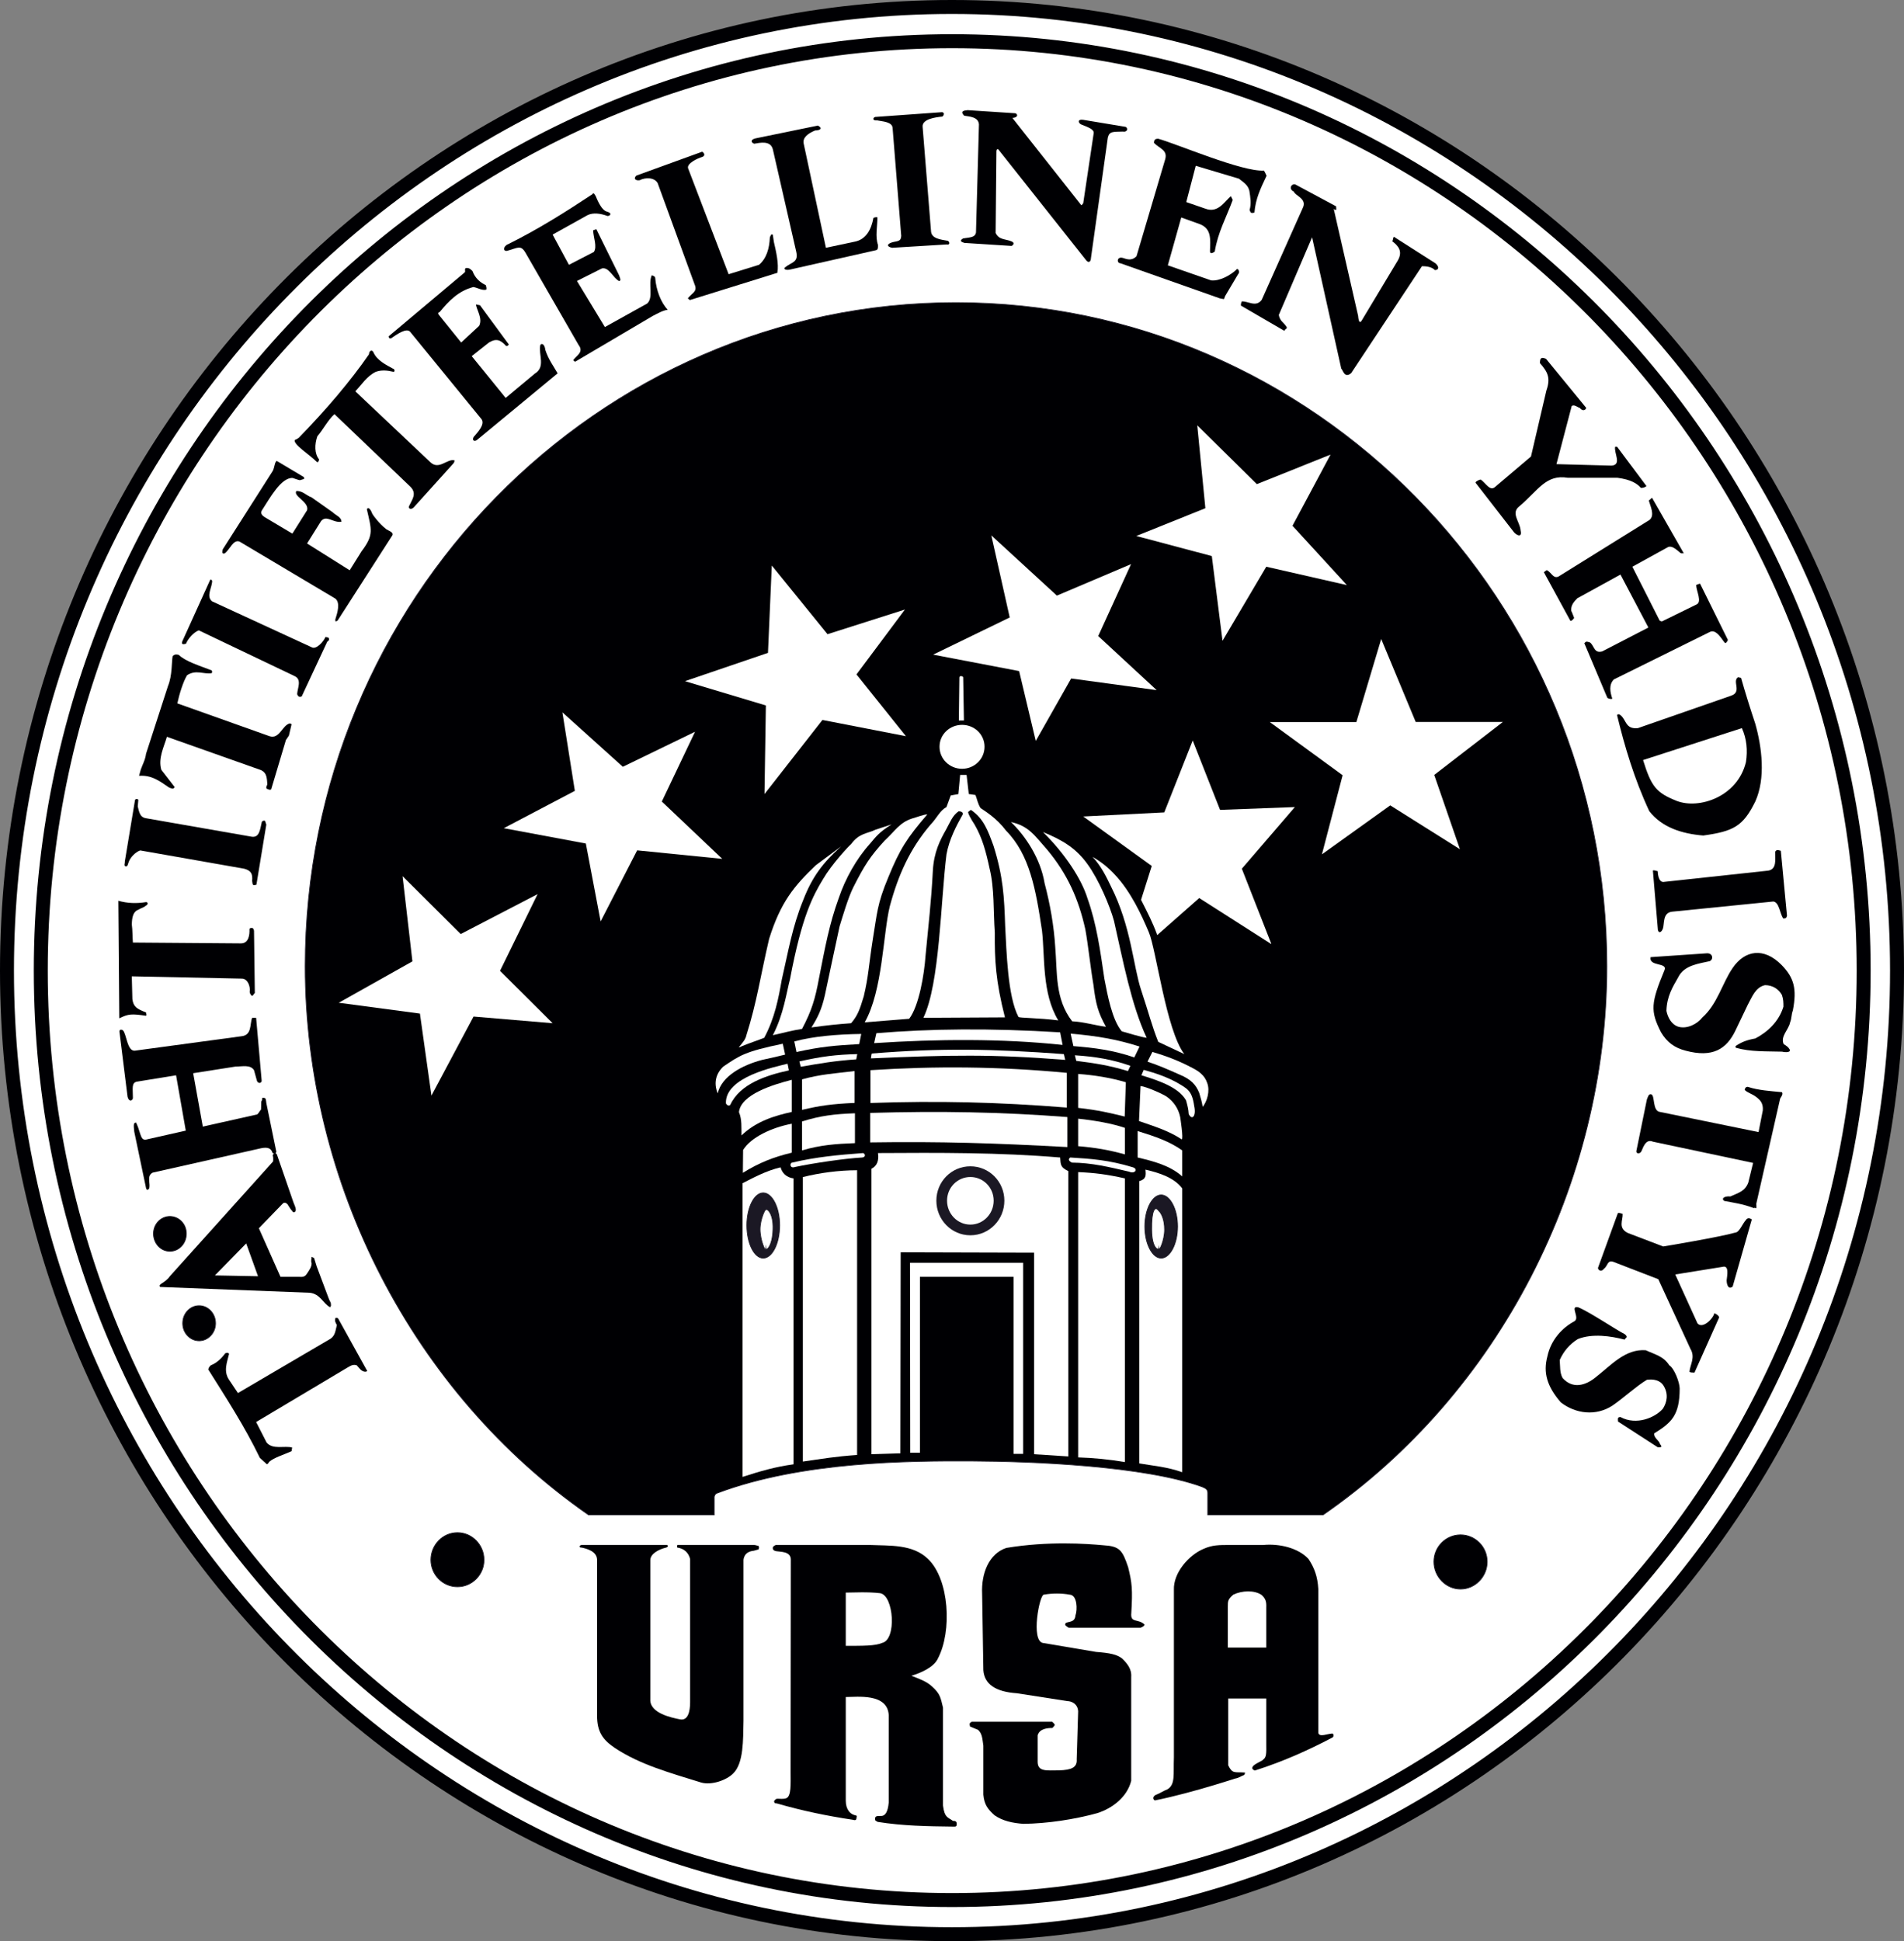 <?xml version="1.0" encoding="UTF-8" standalone="no"?>
<!-- Created with Inkscape (http://www.inkscape.org/) -->
<svg
   xmlns:svg="http://www.w3.org/2000/svg"
   xmlns="http://www.w3.org/2000/svg"
   version="1.0"
   width="313.221"
   height="319.264"
   viewBox="0 0 805.906 821.454"
   id="Layer_1"
   xml:space="preserve"><rect x="0" y="0" width="805.906" height="821.454" fill="#808080" stroke="none"/><defs
   id="defs192" />
<path
   d="M 407.2,306.743 C 412.434,306.743 416.728,310.786 416.728,315.989 C 416.728,321.223 412.434,325.33 407.2,325.33 C 401.996,325.33 397.671,321.224 397.671,315.989 C 397.671,310.786 401.997,306.743 407.2,306.743"
   style="fill:white"
   id="path3" />
<path
   d="M 407.2,306.743 C 412.434,306.743 416.728,310.786 416.728,315.989 C 416.728,321.223 412.434,325.33 407.2,325.33 C 401.996,325.33 397.671,321.224 397.671,315.989 C 397.671,310.786 401.997,306.743 407.2,306.743 z "
   style="fill:none;stroke:#1b1824;stroke-width:0.353;stroke-miterlimit:11.474"
   id="path5" />
<path
   d="M 402.906,2.953 C 623.178,2.953 802.953,186.035 802.953,410.742 C 802.953,635.388 623.178,818.501 402.906,818.501 C 182.618,818.501 2.953,635.389 2.953,410.742 C 2.953,186.035 182.618,2.953 402.906,2.953 M 403,17.436 C 615.482,17.436 788.833,193.967 788.833,410.743 C 788.833,627.521 615.483,804.053 403,804.053 C 190.579,804.053 17.261,627.522 17.261,410.743 C 17.261,193.967 190.579,17.436 403,17.436 z "
   style="fill:white"
   id="path7" />
<path
   d="M 402.906,2.953 C 623.178,2.953 802.953,186.035 802.953,410.742 C 802.953,635.388 623.178,818.501 402.906,818.501 C 182.618,818.501 2.953,635.389 2.953,410.742 C 2.953,186.035 182.618,2.953 402.906,2.953 z M 403,17.436 C 615.482,17.436 788.833,193.967 788.833,410.743 C 788.833,627.521 615.483,804.053 403,804.053 C 190.579,804.053 17.261,627.522 17.261,410.743 C 17.261,193.967 190.579,17.436 403,17.436 z "
   style="fill:none;stroke:#000003;stroke-width:5.906;stroke-miterlimit:11.474"
   id="path9" />
<path
   d="M 249.099,641.029 L 302.306,641.029 L 302.306,634.165 C 302.212,632.911 302.635,632.097 303.779,631.752 C 339.48,618.367 384.726,618.148 410.961,618.241 C 437.15,618.367 484.229,620.248 508.818,629.149 C 510.558,629.84 511.232,630.434 511.232,631.752 L 511.232,641.029 L 560.019,641.029 C 634.321,589.686 680.114,501.108 680.114,408.894 C 680.114,254.116 556.383,128.08 404.567,128.08 C 252.939,128.08 129.207,254.116 129.207,408.894 C 129.208,501.108 175.143,589.687 249.099,641.029"
   style="fill:#000003;fill-rule:evenodd"
   id="path11" />
<path
   d="M 249.099,641.029 L 302.306,641.029 L 302.306,634.165 C 302.212,632.911 302.635,632.097 303.779,631.752 C 339.48,618.367 384.726,618.148 410.961,618.241 C 437.15,618.367 484.229,620.248 508.818,629.149 C 510.558,629.84 511.232,630.434 511.232,631.752 L 511.232,641.029 L 560.019,641.029 C 634.321,589.686 680.114,501.108 680.114,408.894 C 680.114,254.116 556.383,128.08 404.567,128.08 C 252.939,128.08 129.207,254.116 129.207,408.894 C 129.208,501.108 175.143,589.687 249.099,641.029 z "
   style="fill:none;stroke:#1b1824;stroke-width:0.353;stroke-miterlimit:11.474"
   id="path13" />
<path
   d="M 433.2,771.799 C 443.277,771.673 454.702,769.948 464.403,767.284 C 470.97,765.216 477.113,760.356 478.806,753.587 L 478.806,709.643 C 479.072,706.195 476.973,703.782 474.95,701.838 C 472.803,700.114 469.7,699.487 463.917,699.048 L 441.443,695.255 C 436.209,694.315 440.001,674.818 441.803,674.818 C 445.424,674.191 449.373,674.191 452.774,674.818 C 455.986,674.975 456.08,681.212 455.187,683.658 C 454.952,687.356 450.721,685.695 450.877,687.481 C 450.72,687.576 451.08,688.046 452.334,688.797 L 482.754,688.797 C 482.973,688.797 484.838,687.92 484.352,687.356 C 481.766,685.038 478.804,686.698 478.804,683.344 C 479.477,672.247 479.133,669.928 477.519,663.221 C 475.059,655.917 473.898,654.319 466.987,653.91 C 459.935,653.252 443.589,652.094 425.941,655.039 C 418.653,657.453 415.284,665.728 415.707,674.473 L 416.225,706.726 C 416.632,712.745 421.475,715.941 430.376,716.537 L 451.784,719.86 C 453.382,719.86 456.172,720.895 456.345,724.185 L 455.734,744.496 C 455.984,747.975 453.477,749.011 448.242,749.168 C 443.055,749.168 439.325,749.825 439.2,745.689 L 439.2,734.341 C 440,731.457 443.526,731.238 445.422,731.238 C 445.547,731.113 446.331,730.36 446.456,729.984 C 446.456,729.64 445.688,728.856 445.359,728.604 L 411.304,728.604 C 409.83,729.357 410.599,730.046 410.599,730.642 L 413.906,731.991 C 415.833,733.495 415.833,736.255 416.225,738.729 L 416.225,759.449 C 416.632,763.743 418.105,765.591 420.974,768.193 C 424.377,770.545 428.452,771.452 433.2,771.799"
   style="fill:#000003;fill-rule:evenodd"
   id="path15" />
<path
   d="M 522.657,752.678 C 524.647,752.303 525.149,751.645 526.637,751.111 C 526.637,750.923 527.17,750.391 526.888,750.078 C 522.563,749.796 521.653,750.736 519.867,747.036 L 519.867,718.764 L 535.978,718.764 L 535.978,738.731 C 536.103,743.683 535.586,743.839 534.27,744.968 C 532.217,746.098 530.65,746.786 530.164,747.727 C 529.647,748.699 530.964,749.231 531.183,749.231 C 543.094,745.438 553.657,740.707 564.063,735.22 C 564.313,735.064 564.439,734.719 564.439,734.342 C 564.439,734.154 564.439,733.936 564.063,733.591 C 562.041,733.591 558.406,735.346 557.998,733.309 L 557.998,672.438 C 557.701,667.234 556.384,663.537 553.845,659.712 C 549.551,655.041 541.527,653.129 534.662,653.788 L 520.76,653.788 C 515.776,653.788 513.159,653.788 509.398,655.449 C 503.27,658.018 496.593,665.51 496.876,672.814 L 496.876,743.682 C 496.593,750.954 497.581,755.155 494.086,757.224 C 492.377,757.851 491.295,758.697 489.823,759.292 C 487.99,759.855 487.659,761.235 488.789,761.893 C 505.355,758.602 526.763,751.298 522.657,752.678 M 535.978,697.198 L 535.978,680.178 C 536.103,677.483 535.493,676.354 534.05,674.975 C 530.964,672.813 525.634,673.063 522.014,674.818 C 519.694,676.794 519.694,677.578 519.694,679.926 L 519.694,697.197 L 535.978,697.197 L 535.978,697.198 z "
   style="fill:#000003;fill-rule:evenodd"
   id="path17" />
<path
   d="M 296.853,754.34 C 301.147,755.53 307.51,753.4 310.425,750.391 C 314.765,746.033 314.53,736.473 314.703,728.199 L 314.703,660.118 C 315.016,657.235 317.163,656.42 319.06,656.232 L 321.05,655.668 C 321.144,655.668 321.144,655.323 321.254,654.884 C 321.254,654.727 321.145,654.383 321.05,654.164 C 320.439,654.101 319.764,653.788 319.216,653.788 L 286.87,653.788 C 286.524,653.788 286.524,654.164 286.65,654.884 C 289.47,655.261 291.399,656.954 292.104,659.712 L 292.104,720.3 C 292.104,724.437 291.132,728.292 287.763,727.571 C 284.331,726.881 274.927,725.002 275.256,719.076 L 275.256,660.338 C 275.162,657.548 278.845,655.605 281.995,654.883 C 282.543,654.759 283.249,653.911 282.12,653.787 L 246.263,653.787 C 245.181,653.787 244.977,655.04 246.137,654.883 C 248.221,655.322 252.625,656.419 252.72,659.993 L 252.72,725.973 C 252.72,733.024 255.228,736.254 260.227,739.669 C 270.978,746.785 283.343,750.139 296.853,754.34"
   style="fill:#000003;fill-rule:evenodd"
   id="path19" />
<path
   d="M 373.301,695.255 C 379.664,693.97 378.317,675.039 372.502,674.192 C 367.049,673.565 361.501,673.942 357.989,673.942 L 357.989,696.479 C 365.026,696.479 370.606,696.509 373.301,695.255 M 403.344,772.958 C 404.473,772.958 404.959,773.084 404.959,771.799 C 404.959,770.545 404.019,770.545 403.344,770.545 C 401.197,768.946 399.818,769.291 399.144,764.057 L 399.144,722.619 C 398.11,718.388 398.016,716.85 394.521,713.685 C 392.124,711.459 388.816,710.331 385.761,709.141 C 389.491,708.011 395.321,705.628 397.029,701.743 C 403,690.303 401.872,668.393 392.797,659.711 C 386.34,653.41 376.749,654.163 368.208,653.787 L 328.338,653.787 C 328.306,653.787 327.115,654.382 327.115,654.883 C 326.99,655.667 327.476,656.232 328.494,656.419 C 330.202,656.732 334.637,656.419 334.731,659.837 L 334.637,749.795 C 334.637,755.029 334.982,760.107 332.804,760.952 C 331.676,761.391 330.265,761.173 329.042,761.173 C 328.337,761.173 327.992,761.767 327.663,762.113 C 327.663,762.27 327.569,763.272 328.728,763.146 C 339.386,766.217 349.807,768.412 360.951,770.074 C 361.594,770.231 362.424,770.545 362.518,769.417 C 362.612,768.286 363.066,768.476 361.499,768.037 C 359.884,767.566 357.988,765.717 357.988,762.018 L 357.988,718.135 C 362.847,718.135 375.588,716.444 376.169,725.721 L 376.169,762.802 C 375.808,766.813 374.648,768.475 372.988,768.475 C 371.373,768.475 370.386,768.412 370.386,769.604 C 370.386,770.951 371.029,770.387 371.373,770.951 C 382.031,772.676 392.688,772.832 403.344,772.958"
   style="fill:#000003;fill-rule:evenodd"
   id="path21" />
<path
   d="M 335.876,619.652 L 335.876,498.664 C 332.804,498.287 330.938,496.219 330.422,493.993 C 324.295,495.373 318.322,498.664 314.311,500.7 L 314.311,624.981 C 321.881,622.537 327.993,620.749 335.876,619.652"
   style="fill:white;fill-rule:evenodd"
   id="path23" />
<path
   d="M 500.402,623.008 L 500.402,502.895 C 497.033,498.382 490.78,496.314 484.84,494.965 C 485.075,497.378 485.2,498.978 482.207,499.823 L 482.207,619.276 C 488.084,620.279 494.087,620.749 500.402,623.008"
   style="fill:white;fill-rule:evenodd"
   id="path25" />
<path
   d="M 362.785,615.702 L 362.785,495.216 C 355.137,495.216 346.894,496.314 339.825,498.1 L 339.825,618.494 C 348.21,617.303 353.444,616.362 362.785,615.702"
   style="fill:white;fill-rule:evenodd"
   id="path27" />
<path
   d="M 476.142,618.712 L 476.142,498.664 C 468.573,496.972 463.463,496.313 456.349,496 L 456.349,616.737 C 462.695,616.926 469.277,617.553 476.142,618.712"
   style="fill:white;fill-rule:evenodd"
   id="path29" />
<path
   d="M 113.974,618.588 C 115.918,616.832 120.259,615.546 123.409,614.105 L 123.66,612.57 C 120.573,611.661 115.448,613.603 112.846,610.437 L 108.411,601.756 L 147.341,578.56 C 148.924,577.62 149.629,577.401 150.977,577.746 C 152.199,579.031 152.842,580.285 154.472,580.473 C 154.566,580.473 155.271,580.473 155.412,580.128 L 143.141,557.968 C 142.921,557.749 142.468,557.53 141.982,557.749 C 141.575,559.003 141.982,559.63 142.592,560.727 C 141.982,562.921 141.982,565.021 139.991,566.463 L 100.716,589.5 L 96.955,583.89 C 94.447,580.193 96.187,576.274 96.955,572.92 C 96.611,572.324 96.062,572.419 95.357,572.668 C 93.68,574.958 91.564,576.869 89.26,577.746 C 88.837,578.091 88.383,578.56 88.132,579.501 C 96.062,592.103 103.412,603.387 109.994,616.927 L 112.94,619.622 C 113.645,619.058 112.939,620.122 113.974,618.588"
   style="fill:#000003;fill-rule:evenodd"
   id="path31" />
<path
   d="M 452.194,616.329 L 452.194,495.592 C 448.825,493.932 448.966,492.96 448.731,489.825 C 422.856,487.661 397.482,487.787 371.608,487.944 C 372.094,491.235 371.153,493.429 368.849,494.589 L 368.849,615.389 L 381.105,615.014 L 381.23,529.946 L 437.696,530.103 L 437.696,615.389 L 452.194,616.329"
   style="fill:white;fill-rule:evenodd"
   id="path33" />
<polyline
   fill-rule="evenodd"
   clip-rule="evenodd"
   fill="#FFFFFF"
   points="389.38,614.764 389.38,540.32 429,540.32 429,615.232   433.074,615.232 433.074,534.365 385.18,534.365 385.274,614.764 389.38,614.764 "
   id="polyline35"
   style="fill:white;fill-rule:evenodd" />
<path
   d="M 701.68,612.443 C 704.611,612.631 702.464,611.378 702.464,610.593 C 701.915,609.465 699.862,608.149 700.208,606.55 C 707.401,602.067 710.958,598.996 710.958,587.586 C 710.958,585.047 708.686,579.029 706.538,577.744 C 704.156,573.92 700.442,573.168 696.587,571.382 C 687.951,570.724 681.918,577.744 675.555,582.696 C 671.073,586.426 665.618,587.869 661.403,583.135 C 660.118,580.847 660.416,578.152 660.181,575.518 C 661.795,571.882 664.334,568.842 667.861,566.648 C 673.988,564.204 681.825,565.363 687.702,566.899 C 687.702,566.209 689.551,566.021 687.702,564.579 C 684.285,562.919 672.547,554.989 667.986,553.201 C 664.334,552.417 668.754,557.528 666.513,559.062 C 661.216,561.852 656.436,567.025 654.962,573.982 C 653.129,580.847 654.759,586.645 660.636,593.447 C 666.826,598.243 675.462,599.466 682.624,594.732 C 687.498,591.347 692.388,586.74 697.073,583.887 C 699.8,583.512 702.715,584.013 704.156,586.426 C 706.335,589.998 705.536,593.478 703.843,596.143 C 700.631,599.84 692.701,603.32 685.899,599.653 C 684.645,599.653 684.771,600.28 684.865,601.565 L 701.68,612.443"
   style="fill:#000003;fill-rule:evenodd"
   id="path37" />
<path
   d="M 717.226,580.849 L 727.649,557.53 C 727.649,556.715 726.049,555.774 725.596,555.774 C 725.157,557.967 720.721,562.512 718.512,560.036 L 709.077,539.318 L 729.137,536.09 C 731.99,535.306 731.05,539.819 730.83,541.857 C 730.83,542.327 731.05,546.151 733.369,544.489 L 741.487,516.029 C 741.362,515.967 739.92,514.775 739.011,516.248 C 737.475,517.91 736.253,521.516 734.45,521.608 C 728.103,523.458 704.156,527.469 703.968,527.469 L 689.017,521.764 C 684.769,519.664 686.947,516.437 686.823,513.678 C 686.447,513.678 685.255,512.957 684.77,513.428 L 676.37,536.559 C 676.495,537.845 678.094,538.159 678.893,536.905 C 680.57,535.744 680.304,532.925 683.078,534.052 L 701.915,541.324 L 715.519,570.817 C 717.697,574.422 715.299,577.619 715.111,580.471 C 715.299,580.849 716.646,580.849 717.226,580.849"
   style="fill:#000003;fill-rule:evenodd"
   id="path39" />
<path
   d="M 115.447,488.978 C 115.697,489.605 115.697,490.766 115.572,491.517 L 71.895,540.07 C 69.905,543.015 66.503,543.455 67.82,544.614 L 131.104,547.059 C 135.57,547.53 136.792,551.666 139.645,553.139 C 139.99,553.139 139.802,552.92 140.1,552.543 C 140.1,550.788 139.802,551.322 139.066,549.284 L 134.066,535.963 L 133.032,532.641 C 133.032,532.17 132.357,532.17 131.904,531.827 C 131.904,532.798 131.496,533.361 131.904,534.615 C 131.904,536.182 130.916,537.468 129.976,538.909 C 129.381,539.818 128.738,540.54 126.716,540.32 L 118.723,540.32 L 109.571,519.758 L 119.774,509.226 C 120.839,508.38 121.952,509.822 122.03,510.166 L 123.269,512.047 C 123.754,512.173 123.754,513.237 124.663,512.956 C 125.682,512.329 125.07,510.888 124.209,508.819 L 117.172,488.444 C 116.466,487.661 115.573,488.101 115.447,488.978"
   style="fill:#000003;fill-rule:evenodd"
   id="path41" />
<path
   d="M 116.952,487.348 L 112.721,466.724 C 112.579,465.626 112.579,464.656 111.952,464.656 C 111.591,464.499 111.372,464.499 110.918,464.656 C 111.168,464.938 110.918,465.627 110.589,466.161 L 110.495,469.515 C 109.884,470.173 109.57,470.957 108.896,471.584 L 85.843,476.754 L 81.768,454.156 L 99.744,451.335 C 102.644,451.335 105.95,450.425 107.517,452.871 L 108.771,457.415 C 109.209,458.732 111.044,458.45 110.73,457.008 L 108.41,430.71 L 106.718,430.71 C 105.684,433.313 106.718,438.077 102.189,438.515 L 57.022,444.627 C 53.794,444.846 53.559,437.543 52.055,436.039 C 51.694,435.726 50.55,435.412 50.55,436.51 L 53.982,464.093 C 54.531,466.285 55.909,466.005 56.255,464.72 C 56.255,460.676 55.549,458.167 57.963,457.729 L 74.529,455.033 L 78.635,478.448 L 61.819,482.241 C 59.75,482.554 59.687,480.548 58.402,476.912 L 57.603,475.033 C 56.49,475.063 56.49,475.971 56.835,478.949 L 61.819,502.77 C 62.132,504.057 62.931,503.241 63.056,503.053 C 63.966,501.267 61.819,497.63 64.639,496.22 L 110.496,485.907 C 113.645,485.249 114.836,486.159 115.354,487.883 C 116.122,488.353 116.858,488.227 116.952,487.348"
   style="fill:#000003;fill-rule:evenodd"
   id="path43" />
<polyline
   fill-rule="evenodd"
   clip-rule="evenodd"
   fill="#FFFFFF"
   points="109.209,540.07 104.21,526.184 90.952,539.724   109.209,540.07 "
   id="polyline45"
   style="fill:white;fill-rule:evenodd" />
<path
   d="M 743.383,509.383 L 753.491,464.875 C 754.322,463.621 754.745,462.805 754.228,462.18 C 749.448,461.71 744.182,461.397 739.778,459.922 C 738.759,459.952 738.633,460.579 738.461,461.207 C 739.683,462.461 741.486,462.805 743.194,464.092 C 744.918,465.377 746.391,466.755 746.14,469.89 L 744.338,479.074 L 702.65,470.548 C 699.281,470.173 700.629,463.433 698.858,463.058 C 697.713,462.839 697.479,464.373 697.071,465.284 L 692.605,487.193 C 692.605,488.354 694.172,488.354 694.752,487.193 C 695.817,484.623 696.899,481.989 699.626,483.12 L 742.035,492.114 L 740.014,500.388 C 738.634,504.181 735.673,504.808 732.397,506.314 C 730.155,506.062 728.322,507.066 729.811,508.195 C 733.557,508.946 737.475,509.384 742.412,511.265 C 742.96,510.48 743.634,512.801 743.383,509.383"
   style="fill:#000003;fill-rule:evenodd"
   id="path47" />
<path
   d="M 335.139,487.787 L 335.139,475.532 C 326.566,477.161 317.837,481.267 314.53,486.659 L 314.436,496.313 C 321.254,492.051 327.476,489.604 335.139,487.787"
   style="fill:white;fill-rule:evenodd"
   id="path49" />
<path
   d="M 500.402,497.817 L 500.402,486.815 C 494.98,482.992 489.118,480.985 481.533,478.633 L 481.533,489.824 C 487.99,491.361 495.121,493.116 500.402,497.817"
   style="fill:white;fill-rule:evenodd"
   id="path51" />
<path
   d="M 477.881,495.813 C 480.513,496.972 481.861,494.589 479.385,493.932 C 469.371,490.892 461.864,490.358 453.04,489.826 C 452.1,490.422 452.193,491.236 453.713,491.987 C 462.021,492.051 469.465,493.837 477.881,495.813"
   style="fill:white;fill-rule:evenodd"
   id="path53" />
<path
   d="M 336.519,493.837 C 344.01,492.238 357.551,490.232 364.901,489.825 C 366.405,489.73 366.405,488.352 365.339,487.944 C 354.824,488.727 345.279,489.604 335.311,491.986 C 334.183,492.112 334.246,494.651 336.519,493.837"
   style="fill:white;fill-rule:evenodd"
   id="path55" />
<path
   d="M 456.348,485.029 C 463.823,485.656 469.465,486.659 476.141,488.508 L 476.141,477.286 C 470.625,475.405 463.274,474.12 456.348,473.398 L 456.348,485.029"
   style="fill:white;fill-rule:evenodd"
   id="path57" />
<path
   d="M 451.787,485.405 L 451.787,472.711 C 423.891,470.547 397.796,470.11 368.333,470.956 L 368.333,483.432 C 398.345,482.992 421.07,483.743 451.787,485.405"
   style="fill:white;fill-rule:evenodd"
   id="path59" />
<path
   d="M 361.875,483.743 L 361.875,471.112 C 353.084,471.425 347.269,472.145 339.48,474.56 L 339.48,486.815 C 347.27,484.526 353.695,484.057 361.875,483.743"
   style="fill:white;fill-rule:evenodd"
   id="path61" />
<path
   d="M 500.183,482.145 C 501.014,482.145 499.54,472.711 499.54,472.711 C 498.741,468.949 496.72,466.16 493.867,464.092 C 492.378,463.057 485.263,459.829 482.756,459.577 L 482.113,474.404 C 488.664,476.691 494.572,478.446 500.183,482.145"
   style="fill:white;fill-rule:evenodd"
   id="path63" />
<path
   d="M 335.139,470.547 L 335.139,456.945 C 327.35,458.95 313.637,463.056 312.775,470.611 C 314.123,473.777 313.763,477.161 313.857,480.484 C 320.032,474.528 327.79,472.146 335.139,470.547"
   style="fill:white;fill-rule:evenodd"
   id="path65" />
<path
   d="M 476.048,472.492 L 476.533,457.978 C 469.826,456.004 463.149,454.969 456.348,454.468 L 456.348,468.822 C 465.078,469.827 469.058,470.799 476.048,472.492"
   style="fill:white;fill-rule:evenodd"
   id="path67" />
<path
   d="M 505.449,467.978 C 504.524,461.397 502.503,460.675 498.098,458.074 C 493.506,455.597 489.212,454.156 484.103,452.745 L 483.115,455.032 C 492.095,457.728 499.085,460.58 502.016,465.627 C 502.626,467.884 503.034,469.264 503.144,471.427 C 504.524,474.278 506.436,472.366 505.449,467.978"
   style="fill:white;fill-rule:evenodd"
   id="path69" />
<path
   d="M 361.719,466.724 L 361.719,453.245 C 353.351,454.25 347.27,454.594 339.481,456.756 L 339.481,469.671 C 346.956,467.883 352.003,467.163 361.719,466.724"
   style="fill:white;fill-rule:evenodd"
   id="path71" />
<path
   d="M 451.552,468.699 L 451.552,453.998 C 422.418,451.24 395.65,451.115 368.427,452.87 L 368.427,466.755 C 396.543,465.783 422.512,466.348 451.552,468.699"
   style="fill:white;fill-rule:evenodd"
   id="path73" />
<path
   d="M 509.068,468.386 C 510.871,466.16 512.281,461.677 510.964,458.262 C 509.883,454.97 507.251,453.245 504.837,451.991 C 499.226,449.015 494.087,447.009 487.77,445.158 L 485.701,449.264 C 490.074,450.737 492.957,451.929 499.226,454.717 C 504.194,456.755 506.216,459.075 507.595,462.492 C 508.301,464.875 508.63,465.909 509.068,468.386"
   style="fill:white;fill-rule:evenodd"
   id="path75" />
<path
   d="M 309.108,467.538 C 313.151,458.731 324.295,455.031 333.917,452.963 L 333.353,450.144 C 328.306,451.429 306.835,455.659 307.259,466.912 C 307.384,467.288 308.34,468.386 309.108,467.538"
   style="fill:white;fill-rule:evenodd"
   id="path77" />
<polyline
   fill-rule="evenodd"
   clip-rule="evenodd"
   fill="#FFFFFF"
   points="200.438,430.177 233.913,432.998 211.643,410.837   227.55,378.364 195.014,395.26 170.394,370.778 174.562,406.826 143.375,424.347 177.744,428.923 182.618,463.621 200.438,430.177   "
   id="polyline79"
   style="fill:white;fill-rule:evenodd" />
<path
   d="M 322.633,448.512 C 325.673,447.885 329.278,447.009 332.319,446.287 L 331.331,441.68 C 315.111,445.034 313.058,446.696 306.162,451.334 C 303.043,454.25 301.962,458.262 303.78,462.681 C 305.457,455.409 314.217,450.707 322.633,448.512"
   style="fill:white;fill-rule:evenodd"
   id="path81" />
<path
   d="M 477.426,453.245 L 478.461,451.02 C 470.625,448.293 463.697,447.134 454.953,446.569 L 455.533,448.921 C 463.823,450.018 468.917,450.707 477.426,453.245"
   style="fill:white;fill-rule:evenodd"
   id="path83" />
<path
   d="M 362.424,448.294 L 362.848,446.068 C 354.024,446.287 347.881,447.008 338.352,449.172 L 338.932,451.429 C 347.05,450.018 353.209,448.921 362.424,448.294"
   style="fill:white;fill-rule:evenodd"
   id="path85" />
<path
   d="M 450.878,448.512 L 450.314,446.069 C 420.238,443.843 398.407,443.435 369.006,445.817 C 368.849,446.194 368.755,447.135 368.646,447.885 C 402.201,446.412 419.91,446.068 450.878,448.512"
   style="fill:white;fill-rule:evenodd"
   id="path87" />
<path
   d="M 480.122,447.479 L 482.332,442.872 C 472.803,439.8 463.917,438.327 453.167,437.417 L 454.326,442.685 C 463.275,443.403 471.174,444.406 480.122,447.479"
   style="fill:white;fill-rule:evenodd"
   id="path89" />
<path
   d="M 363.678,441.836 L 364.54,437.542 C 354.023,437.698 344.26,438.546 336.205,440.708 L 337.129,445.189 C 347.567,442.871 353.351,442.432 363.678,441.836"
   style="fill:white;fill-rule:evenodd"
   id="path91" />
<path
   d="M 486.281,394.538 C 483.272,387.392 478.743,377.392 471.784,370.027 C 469.183,367.237 466.314,364.824 462.444,362.598 C 466.189,366.547 468.571,371.657 470.17,374.979 C 478.805,391.999 479.667,408.894 482.974,418.86 C 486.281,428.766 487.504,434.031 490.262,440.895 L 501.28,446.068 C 493.6,435.975 489.369,401.715 486.281,394.538"
   style="fill:white;fill-rule:evenodd"
   id="path93" />
<path
   d="M 757.41,443.938 C 756.925,443.122 756.125,442.527 754.965,441.836 C 753.491,438.514 757.144,435.725 757.692,432.621 C 758.366,431.117 758.21,429.173 758.852,427.638 C 760.655,418.36 759.307,413.721 754.103,408.361 C 746.534,400.682 738.462,402.124 733.37,409.646 C 728.934,416.103 726.975,424.848 720.534,430.584 C 718.34,433.405 714.076,435.505 710.457,434.503 C 707.463,433.594 705.896,430.523 705.348,427.765 C 705.536,421.621 707.919,417.797 710.316,413.596 C 712.824,408.362 719.187,407.798 723.7,406.733 C 725.377,405.854 724.922,403.348 722.555,403.41 L 698.639,405.04 C 697.903,409.146 705.895,407.172 704.547,410.495 C 698.764,424.474 698.45,427.766 703.074,436.855 C 705.534,440.96 708.685,443.405 713.495,444.627 C 724.92,447.698 730.829,443.939 734.59,436.039 L 739.778,425.193 C 741.58,421.964 742.96,417.797 747.065,416.887 C 750.341,416.887 752.848,418.58 754.228,421.024 C 754.871,422.843 754.871,424.347 754.871,426.007 C 752.943,432.371 748.069,436.789 742.96,439.454 C 739.213,440.144 737.192,440.959 734.59,442.683 C 734.59,442.996 734.59,443.403 734.903,443.434 C 741.126,445.158 747.582,444.844 754.321,445.033 C 755.796,445.41 758.303,445.41 757.41,443.938"
   style="fill:#000003;fill-rule:evenodd"
   id="path95" />
<path
   d="M 314.123,442.684 C 316.819,441.554 321.051,440.145 323.464,439.171 C 327.993,430.709 329.498,422.466 330.878,414.692 C 333.698,402.499 335.313,392.312 339.967,380.903 C 343.775,371.091 348.211,365.169 356.078,358.115 L 345.28,366.171 C 336.08,374.98 330.423,381.749 325.549,397.296 C 321.882,412.937 320.346,424.19 315.926,438.076 C 315.283,441.43 310.565,444.406 314.123,442.684"
   style="fill:white;fill-rule:evenodd"
   id="path97" />
<path
   d="M 449.766,442.181 L 448.732,436.854 C 419.143,435.035 393.565,435.317 370.936,437.229 L 369.996,441.43 C 396.731,439.675 424.016,439.454 449.766,442.181"
   style="fill:white;fill-rule:evenodd"
   id="path99" />
<path
   d="M 485.356,439.171 C 478.806,425.192 475.279,406.199 471.518,389.712 C 469.826,383.473 465.077,372.19 460.25,365.608 C 455.532,359.088 449.984,355.577 441.443,352.097 C 450.658,361.093 457.789,372.001 460.25,380.027 C 464.136,390.84 465.688,402.124 467.443,414.13 C 468.791,421.151 470.718,431.589 474.793,436.415 C 474.793,436.414 483.915,439.171 485.356,439.171"
   style="fill:white;fill-rule:evenodd"
   id="path101" />
<path
   d="M 339.48,435.411 C 343.586,427.638 345.028,422.779 346.626,414.129 C 349.259,400.839 350.967,391.153 355.042,379.963 C 357.77,371.876 362.518,363.35 368.207,357.082 C 370.667,354.198 371.984,352.223 377.375,348.869 L 370.605,351.095 C 367.047,352.819 363.677,352.505 360.245,357.207 C 359.148,358.115 352.002,365.796 348.459,371.876 C 344.134,379.022 339.479,387.392 334.401,414.286 C 332.897,419.99 331.674,429.329 327.113,438.076 C 331.676,437.041 335.625,435.975 339.48,435.411"
   style="fill:white;fill-rule:evenodd"
   id="path103" />
<path
   d="M 360.246,432.998 C 362.973,429.832 363.898,427.294 365.605,421.62 C 367.658,413.031 367.658,408.768 369.461,397.296 C 371.248,386.733 371.153,382.753 376.028,371.156 C 380.855,359.369 383.958,354.511 392.5,344.636 C 390.995,344.636 388.174,345.797 385.979,346.393 C 380.761,348.116 378.958,351.534 374.429,355.733 C 368.332,362.378 365.887,366.171 361.171,375.511 C 358.992,379.868 356.845,387.234 355.371,391.998 C 353.6,400.304 351.641,409.269 349.134,421.211 C 347.786,427.103 346.188,430.521 343.46,434.783 C 349.589,433.937 354.463,433.404 360.246,432.998"
   style="fill:white;fill-rule:evenodd"
   id="path105" />
<path
   d="M 468.118,434.502 C 464.843,428.578 463.824,425.068 462.821,416.73 C 461.536,409.27 460.643,400.212 459.389,393.285 C 456.568,380.591 451.882,369.933 443.278,359.621 C 437.918,353.572 435.442,349.497 427.903,347.867 C 433.906,353.572 440.425,363.226 442.149,373.789 C 444.531,382.754 446.098,392 446.647,400.683 C 447.572,411.715 446.459,422.623 453.81,432.183 C 458.809,432.434 463.557,433.937 468.118,434.502"
   style="fill:white;fill-rule:evenodd"
   id="path107" />
<path
   d="M 366.014,432.621 L 384.836,431.117 C 388.973,425.662 391.183,412.561 391.763,404.318 C 392.954,391.78 394.177,381.53 394.85,368.427 C 395.32,360.465 397.891,355.575 400.524,350.906 C 402.091,348.115 403.126,345.075 405.758,343.32 C 406.855,343.32 407.56,343.728 407.56,344.511 C 404.833,349.337 401.746,355.23 400.618,361.562 C 398.11,381.748 397.797,416.258 390.839,430.708 L 425.364,430.52 C 421.415,415.068 420.976,406.165 421.07,394.755 C 420.396,385.635 420.976,376.011 418.845,367.454 C 417.308,360.339 415.836,354.728 412.529,348.962 C 410.962,346.642 409.473,343.789 409.833,343.57 C 410.146,343.257 410.382,343.132 410.961,342.723 C 416.321,346.391 418.107,351.28 420.552,358.02 C 424.658,371.154 425.05,379.677 425.458,391.839 C 426.038,402.496 426.492,421.679 431.084,430.331 C 431.492,430.832 439.516,430.706 447.932,431.804 C 440.942,420.269 442.352,405.035 441.036,393.721 C 438.402,376.199 435.801,361.624 425.849,351.532 C 421.869,346.235 417.182,343.414 415.067,341.972 C 413.908,340.279 413.562,338.115 412.889,336.423 L 410.052,336.015 L 409.127,327.928 L 406.4,327.928 L 405.631,336.046 L 402.419,336.611 L 400.616,341.532 C 397.795,343.036 396.636,346.108 393.877,348.961 C 385.179,359.085 380.18,370.338 376.638,383.47 C 373.755,395.07 373.662,419.143 366.014,432.621"
   style="fill:white;fill-rule:evenodd"
   id="path109" />
<path
   d="M 61.707,429.832 C 62.288,429.707 61.817,428.985 61.817,428.453 C 57.961,426.916 56.488,426.133 56.034,422.843 L 55.784,413.155 L 102.377,414.129 C 104.791,414.129 106.076,417.388 105.684,419.739 C 105.684,420.209 106.076,421.023 106.624,421.431 C 107.157,421.431 107.267,420.709 107.861,420.208 L 107.517,393.91 C 107.392,393.221 107.157,392.499 106.295,392.72 C 105.95,392.72 105.59,392.844 105.59,393.283 C 105.684,395.383 105.37,399.363 101.797,399.208 L 56.254,398.862 C 56.034,396.512 56.128,393.596 55.784,391.152 C 55.909,390.494 55.549,386.01 58.541,384.977 C 59.749,384.193 60.689,384.193 61.817,383.191 C 62.585,382.97 62.836,381.748 61.817,381.748 C 57.601,382.407 53.887,382.251 50.094,381.185 L 50.486,430.927 C 54.42,428.985 55.784,428.985 61.707,429.832"
   style="fill:#000003;fill-rule:evenodd"
   id="path111" />
<path
   d="M 538.093,399.364 L 525.634,367.612 L 548.076,341.535 L 516.418,342.725 L 504.836,313.355 L 492.799,343.791 L 458.493,345.516 L 487.502,366.454 L 482.972,380.778 C 485.808,386.389 487.893,390.34 489.821,395.698 L 507.593,380.027 L 538.029,399.46 L 538.093,399.364"
   style="fill:white;fill-rule:evenodd"
   id="path113" />
<path
   d="M 703.842,393.034 C 704.611,390.84 703.607,386.232 707.823,385.793 L 750.577,381.499 C 753.068,381.749 753.304,386.389 754.745,388.645 C 755.796,388.645 756.062,388.645 756.375,387.517 L 753.773,360.027 C 753.49,360.027 751.845,359.088 751.375,360.53 C 751.375,363.884 752.081,367.801 748.444,368.427 L 704.609,373.159 C 701.678,373.912 701.678,368.678 701.678,368.678 C 701.49,368.678 699.797,368.02 699.625,368.427 L 701.678,392.844 C 701.68,394.757 702.934,395.165 703.842,393.034"
   style="fill:#000003;fill-rule:evenodd"
   id="path115" />
<polyline
   fill-rule="evenodd"
   clip-rule="evenodd"
   fill="#FFFFFF"
   points="269.692,359.839 305.707,363.444 280.13,339.184   294.188,309.658 263.628,324.482 238.05,301.445 243.316,334.671 213.241,350.468 247.971,356.956 254.224,389.931 269.692,359.839   "
   id="polyline117"
   style="fill:white;fill-rule:evenodd" />
<path
   d="M 107.517,374.603 C 107.861,374.603 108.097,374.446 108.536,374.384 L 112.721,348.964 L 112.203,347.365 C 111.372,347.083 110.73,347.615 110.73,348.242 C 109.993,351.847 109.476,354.355 106.717,354.103 L 61.706,346.237 C 59.073,345.798 58.853,343.258 58.306,341.253 L 58.54,338.557 C 58.54,338.244 57.757,337.774 57.161,338.464 L 52.82,364.637 C 52.946,365.294 52.24,366.453 53.244,366.642 C 54.2,366.642 54.106,365.483 54.42,364.951 C 55,362.913 57.381,360.531 59.341,359.871 L 103.347,367.613 C 106.419,368.428 106.968,369.933 106.717,372.817 C 106.844,373.035 106.718,374.603 107.517,374.603"
   style="fill:#000003;fill-rule:evenodd"
   id="path119" />
<polyline
   fill-rule="evenodd"
   clip-rule="evenodd"
   fill="#FFFFFF"
   points="559.533,361.532 588.448,340.813 617.943,359.369   607.067,327.931 636.107,305.521 599.23,305.521 584.624,270.414 574.109,305.552 537.451,305.552 568.294,328.057 559.533,361.532   "
   id="polyline121"
   style="fill:white;fill-rule:evenodd" />
<path
   d="M 720.94,353.571 C 733.776,351.785 737.787,349.652 742.96,339.183 C 747.395,329.341 745.78,316.271 742.96,306.273 C 740.781,299.69 738.76,293.295 736.957,286.9 L 735.672,286.587 C 733.039,288.25 737.474,292.826 732.726,294.394 L 693.279,308.122 C 687.887,308.687 688.436,304.55 685.897,302.638 C 685.442,302.261 684.863,302.011 684.456,302.638 C 687.622,315.74 691.712,329.595 698.091,343.26 C 703.388,350.062 711.694,352.818 720.94,353.571 M 739.011,322.478 C 739.779,317.557 739.34,312.667 737.287,308.122 L 695.458,321.632 C 698.953,332.948 701.115,335.486 709.642,338.903 C 719.186,342.632 735.484,337.146 739.011,322.478"
   style="fill:#000003;fill-rule:evenodd"
   id="path123" />
<polyline
   fill-rule="evenodd"
   clip-rule="evenodd"
   fill="#FFFFFF"
   points="348.116,304.673 383.457,311.539 362.519,285.397   383.033,257.939 350.263,268.378 326.677,239.32 325.062,276.275 289.925,288.25 324.169,298.531 323.589,336.018 348.116,304.673   "
   id="polyline125"
   style="fill:white;fill-rule:evenodd" />
<path
   d="M 113.974,334.201 C 114.099,334.201 114.413,334.201 114.774,334.075 L 121.026,313.137 L 122.28,311.287 L 123.408,306.522 C 123.408,306.429 123.079,306.273 122.735,306.116 C 119.428,306.805 118.394,312.917 114.099,311.539 L 75.06,297.652 C 75.875,293.798 77.567,288.375 79.182,285.741 C 82.896,283.266 86.203,285.397 89.479,284.895 C 89.479,284.895 89.729,284.739 89.792,284.425 C 89.792,284.204 89.729,283.703 89.479,283.641 C 84.495,281.73 78.461,279.879 75.672,277.122 C 74.527,276.809 73.713,276.934 73.07,277.685 C 72.631,279.879 72.945,285.867 71.111,290.287 L 61.818,318.968 C 61.489,321.6 60.298,323.575 59.561,325.737 L 58.855,328.307 C 64.215,327.931 67.491,330.47 71.566,333.261 C 72.365,333.605 72.506,333.605 73.07,333.731 C 73.619,333.731 73.619,333.292 73.948,333.104 L 68.259,325.737 C 66.848,320.847 69.419,316.083 70.641,311.789 L 110.495,325.894 C 112.939,327.022 112.939,329.216 113.159,331.755 C 113.159,332.382 112.423,332.947 112.846,333.731 L 113.974,334.201"
   style="fill:#000003;fill-rule:evenodd"
   id="path127" />
<polyline
   fill-rule="evenodd"
   clip-rule="evenodd"
   fill="#FFFFFF"
   points="438.403,313.544 453.385,287.121 489.588,292.042   464.842,269.161 478.743,238.726 447.352,252.047 419.596,226.563 427.385,261.293 394.976,277.028 431.367,283.986   438.403,313.544 "
   id="polyline129"
   style="fill:white;fill-rule:evenodd" />
<path
   d="M 407.999,304.894 L 407.686,286.495 C 407.106,286.025 406.401,285.868 406.072,286.588 L 405.852,304.895 L 407.999,304.895"
   style="fill:white;fill-rule:evenodd"
   id="path131" />
<path
   d="M 682.435,295.647 C 681.495,292.826 680.914,289.786 683.078,287.527 L 723.7,267.437 C 726.631,265.87 729.232,271.449 730.25,272.17 C 730.924,271.857 730.924,271.605 731.379,270.821 L 719.593,247 C 719.28,247 718.339,247.375 717.932,247.563 C 718.026,250.292 720.627,254.835 717.932,255.871 L 703.482,262.954 C 703.075,262.954 702.651,262.735 702.463,262.578 L 690.928,239.823 L 705.628,231.736 C 707.822,230.169 710.675,233.804 711.568,234.149 L 712.696,234.149 L 699.28,210.672 C 699.06,210.672 698.309,211.581 697.901,211.769 C 698.449,214.026 700.628,218.101 698.152,220.043 L 660.35,243.551 C 657.623,245.589 656.871,242.362 654.818,241.326 C 654.756,241.043 653.737,242.014 653.47,242.14 L 664.707,262.734 C 665.35,262.734 665.835,262.171 666.29,261.48 C 665.835,260.477 665.616,259.568 665.068,258.501 C 664.801,256.088 666.29,254.584 667.638,253.174 L 685.896,243.144 L 697.713,265.555 L 678.186,275.647 C 674.628,276.651 674.785,273.14 672.967,271.856 C 671.509,271.448 671.509,271.291 670.585,272.169 L 680.302,295.206 C 680.569,295.647 682.043,295.992 682.435,295.647"
   style="fill:#000003;fill-rule:evenodd"
   id="path133" />
<path
   d="M 126.935,294.863 C 127.029,294.863 127.358,294.863 127.703,294.707 L 138.486,271.605 C 138.721,271.292 139.19,271.041 139.253,270.822 C 139.253,270.414 139.253,270.164 139.19,270.007 C 138.846,269.725 138.266,269.599 137.717,269.599 C 136.918,271.606 133.862,274.898 132.043,273.957 L 89.729,254.461 C 87.127,252.235 89.792,248.693 89.792,245.809 C 89.729,245.59 89.479,245.246 89.023,245.246 L 77.144,271.45 C 76.549,273.236 78.367,272.421 78.727,272.421 C 79.495,270.415 81.908,267.565 84.149,266.748 L 124.85,286.182 C 127.828,287.686 125.9,291.26 125.774,293.737 C 125.9,293.985 126.136,294.863 126.935,294.863"
   style="fill:#000003;fill-rule:evenodd"
   id="path135" />
<polyline
   fill-rule="evenodd"
   clip-rule="evenodd"
   fill="#FFFFFF"
   points="517.453,271.166 535.978,239.823 570.096,247.597   547.074,222.488 563.185,192.366 531.998,204.873 506.765,179.985 510.198,215.062 480.953,226.815 512.924,235.309   517.453,271.166 "
   id="polyline137"
   style="fill:white;fill-rule:evenodd" />
<path
   d="M 141.917,262.172 C 141.917,262.265 141.917,263.018 142.12,262.954 C 142.466,262.954 142.59,262.735 142.919,262.578 L 165.895,226.815 C 167.055,225.34 164.547,224.652 163.561,223.994 C 160.504,221.612 157.998,218.194 157.558,217.38 C 157.386,216.753 156.179,214.026 155.27,215.468 C 157.198,224.12 158.42,226.189 153.029,233.304 L 148.014,241.327 L 129.975,229.981 L 135.915,220.483 C 138.266,217.788 140.961,221.36 144.519,220.796 C 144.519,218.789 142.12,218.101 140.772,216.752 L 131.902,210.484 C 129.379,209.543 128.312,207.755 125.46,207.755 C 123.877,209.949 131.008,212.395 129.974,215.937 L 123.752,225.81 L 112.844,219.321 C 111.779,218.664 109.883,217.754 110.823,216.032 C 114.224,210.798 118.972,201.989 123.877,202.271 C 123.987,202.271 126.479,203.211 126.934,203.211 L 128.736,202.677 C 128.736,202.458 128.736,201.989 128.626,201.893 L 117.17,195.061 C 116.245,195.343 116.245,197.82 115.446,199.292 L 94.258,232.519 C 94.352,232.642 93.489,234.775 95.183,234.148 C 97.313,232.519 98.756,228.129 101.42,229.196 L 141.917,253.3 C 144.112,255.023 142.858,259.225 141.917,262.172"
   style="fill:#000003;fill-rule:evenodd"
   id="path139" />
<path
   d="M 643.144,214.214 C 651.2,207.35 654.381,200.674 663.549,202.178 L 684.55,202.178 C 690.364,202.931 692.95,204.623 694.533,206.472 C 695.552,206.472 696.351,206.191 696.9,205.688 L 684.456,189.044 L 683.641,189.044 C 683.077,191.739 686.572,196.66 682.167,197.038 L 658.8,196.411 L 665.258,171.806 C 666.418,171.023 667.766,172.433 668.753,172.652 C 669.552,173.811 670.931,173.937 671.418,172.621 L 654.382,151.84 C 652.549,151.118 651.811,151.276 651.811,153.657 C 655.055,157.357 656.435,159.863 654.539,165.255 L 648.019,193.184 L 632.676,206.192 C 630.529,207.883 628.726,204.248 626.736,202.932 C 626.235,202.932 624.62,203.654 624.526,204.247 L 640.904,225.342 C 642.628,227.097 644.336,227.097 643.599,224.37 C 643.395,220.89 639.289,217.066 643.144,214.214"
   style="fill:#000003;fill-rule:evenodd"
   id="path141" />
<path
   d="M 175.143,214.685 L 191.803,196.223 C 192.147,195.879 192.383,195.345 192.383,194.813 C 189.295,193.967 185.8,199.107 182.133,195.566 L 150.396,165.6 C 153.123,162.715 155.27,159.204 159.031,157.357 C 161.538,156.447 163.998,156.73 166.6,157.357 C 167.055,157.357 167.305,156.291 166.287,155.977 C 163.56,154.471 159.58,152.56 158.106,149.175 C 157.385,147.576 156.178,148.612 156.178,149.928 C 148.248,161.399 138.265,173.122 126.479,185.253 C 126.229,185.409 125.68,185.88 124.787,186.191 C 123.988,188.01 131.008,192.366 133.861,195.252 C 134.77,196.098 134.864,195.063 135.084,194.436 C 133.031,191.929 133.156,188.011 134.316,184.626 C 136.698,181.897 138.845,177.637 141.573,175.254 L 173.732,206.001 C 176.585,208.887 174.438,211.393 173.121,214.214 C 172.635,215.154 173.982,215.938 175.143,214.685"
   style="fill:#000003;fill-rule:evenodd"
   id="path143" />
<path
   d="M 202.005,186.099 L 236.029,157.984 C 234.226,154.818 232.079,152.028 230.825,148.078 C 230.512,145.32 229.038,145.133 228.678,146.104 C 227.879,150.147 231.029,155.255 226.405,158.077 L 214.04,168.39 L 199.669,150.712 L 206.957,144.943 C 209.84,143.22 211.643,143.534 214.275,146.449 C 214.949,146.449 215.044,146.104 215.388,145.791 L 203.164,129.178 L 201.456,128.834 C 201.691,131.09 204.387,134.695 202.804,137.892 L 195.203,144.944 L 185.799,133.285 C 185.439,132.94 185.439,132.439 185.439,132.439 C 185.705,132.283 185.799,132.157 186.112,132.031 C 189.874,127.455 194.011,123.098 200.343,121.468 C 202.098,121.719 203.963,123.004 205.765,122.598 C 206.11,122.095 205.765,121.375 205.64,120.684 C 203.384,119.62 201.08,117.77 200.014,114.73 C 199.278,113.947 198.416,113.194 197.161,113.445 C 196.457,113.884 197.161,114.73 196.707,115.262 L 164.547,142.282 C 164.547,142.909 164.673,143.222 165.457,143.222 C 167.979,141.498 171.929,138.677 173.543,140.337 L 203.806,177.387 C 205.404,179.644 202.098,183.03 200.437,184.973 C 199.669,186.6 201.017,186.976 202.005,186.099"
   style="fill:#000003;fill-rule:evenodd"
   id="path145" />
<path
   d="M 571.914,157.889 L 601.864,112.66 C 604.151,112.629 606.174,113.066 607.317,114.289 C 609.119,114.289 609.213,112.848 607.552,111.406 L 590.063,100.248 C 589.482,100.404 589.765,101.469 589.279,102.065 C 591.692,103.946 593.902,106.202 591.692,110.152 L 576.678,135.134 C 575.581,137.264 575.064,136.167 574.845,133.628 L 564.533,88.43 C 566.241,89.621 565.379,87.867 565.567,87.332 L 548.327,78.086 C 546.667,77.522 545.178,79.937 547.684,81.126 C 548.076,82.756 553.044,83.979 551.603,87.584 L 534.05,126.89 C 531.574,130.149 528.487,127.422 525.634,127.548 C 525.415,127.736 525.148,128.833 525.259,129.334 L 543.674,140.022 C 543.674,139.239 545.052,139.115 544.582,138.393 C 543.485,136.481 541.746,135.98 541.276,133.284 L 555.365,100.404 L 567.715,155.977 C 568.388,156.446 569.062,160.333 571.914,157.889"
   style="fill:#000003;fill-rule:evenodd"
   id="path147" />
<path
   d="M 273.908,128.455 L 256.027,138.393 L 244.21,118.896 L 254.742,113.6 C 257.735,112.847 259.553,117.706 262.029,118.927 C 263.158,118.896 262.218,117.172 262.029,116.483 L 252.407,96.987 L 251.059,97.458 C 251.153,100.528 252.846,104.354 251.372,106.61 L 240.809,112.063 L 233.913,99.276 L 248.77,91 C 251.152,89.903 254.224,90.312 257.155,91.408 C 258.08,91.408 259.333,90.373 257.155,89.622 C 254.318,89.214 252.265,83.102 252.14,82.977 C 251.794,82.599 251.371,81.126 250.697,82.224 C 238.975,89.966 227.879,96.955 215.169,103.287 C 213.021,104.071 212.755,106.453 214.621,106.14 C 219.15,104.948 220.372,103.445 222.425,106.954 L 244.915,146.009 C 247.391,149.175 243.536,150.711 242.643,152.466 L 243.411,153.093 L 276.181,133.754 C 278.359,132.656 280.491,131.371 282.638,131.089 C 279.707,127.987 277.749,122.753 277.341,117.706 C 277.341,117.048 276.637,116.734 275.868,116.482 C 274.222,120.149 276.76,125.916 273.908,128.455"
   style="fill:#000003;fill-rule:evenodd"
   id="path149" />
<path
   d="M 291.978,126.982 L 329.042,115.447 C 329.716,111.593 328.494,106.453 327.569,102.439 L 327.114,99.399 C 326.408,98.679 326.189,99.838 325.86,100.403 C 325.672,105.199 324.387,109.462 321.253,112.062 L 308.401,116.043 L 291.272,71.283 C 290.504,69.183 295.284,66.989 297.212,66.424 C 298.747,65.892 298.011,64.608 297.212,64.199 L 269.378,74.292 C 267.905,75.608 269.128,76.549 270.757,76.267 C 273.14,75.014 276.948,75.014 278.358,77.458 L 294,120.338 C 295.379,123.442 292.965,123.881 291.131,126.263 L 291.978,126.982"
   style="fill:#000003;fill-rule:evenodd"
   id="path151" />
<path
   d="M 516.325,126.263 C 518.927,126.701 517.673,126.89 518.707,125.04 L 524.035,116.044 C 525.054,115.136 523.941,112.941 523.126,114.288 C 520.759,116.482 516.198,119.053 512.61,118.646 L 494.305,112.283 L 499.994,92.034 L 508.018,94.918 C 512.924,96.955 512.281,101.375 512.155,106.453 C 512.281,107.768 513.755,106.766 514.177,106.453 C 515.462,98.335 519.145,91.847 521.778,84.605 L 520.979,83.006 C 518.127,85.514 515.462,90.31 510.197,88.303 L 502.11,85.514 L 506.121,70.156 L 524.38,75.609 C 526.088,77.019 528.172,78.086 528.815,80.717 C 529.27,83.664 529.709,86.203 528.91,88.867 C 529.427,90.121 529.427,90.309 530.963,89.965 C 531.449,84.072 533.564,79.745 536.103,74.387 C 535.978,74.041 535.273,72.569 534.975,72.193 C 525.729,72.756 498.521,61.034 490.262,58.715 C 488.977,58.715 488.444,59.121 488.444,60.47 C 490.78,62.883 494.306,63.479 493.193,67.398 L 481.063,108.395 C 479.073,110.526 476.973,109.711 475.28,109.148 C 472.679,108.395 472.585,111.405 474.246,111.405 L 516.325,126.263"
   style="fill:#000003;fill-rule:evenodd"
   id="path153" />
<path
   d="M 334.982,113.944 L 369.352,106.201 C 371.248,105.7 371.702,106.139 371.608,103.6 C 370.386,100.057 371.373,95.889 371.373,92.034 C 371.248,91.721 369.995,92.034 369.681,92.222 C 368.849,96.987 366.624,101.375 361.719,102.284 L 349.589,104.855 L 340.186,60.816 C 339.606,58.214 341.988,56.46 345.028,55.206 C 347.049,55.206 348.46,54.328 346.188,53.138 L 319.764,58.56 C 317.712,59.061 317.712,60.22 319.215,60.817 C 321.692,60.409 326.128,59.344 327.114,63.168 L 337.003,106.455 C 338.1,111.155 335.044,110.842 332.223,113.193 C 331.582,113.944 332.679,114.571 334.982,113.944"
   style="fill:#000003;fill-rule:evenodd"
   id="path155" />
<path
   d="M 468.917,58.214 C 469.592,55.455 471.174,55.832 475.28,55.676 C 476.847,56.02 477.757,54.641 476.534,53.7 L 458.402,50.69 C 455.988,50.377 456.349,52.006 457.555,52.633 C 460.251,53.763 463.275,54.64 462.914,56.458 L 458.495,86.016 C 458.197,86.265 458.103,86.643 457.696,86.862 L 428.514,49.907 C 431.492,49.719 430.598,47.745 429.345,47.902 L 409.582,46.617 C 407.78,46.772 406.338,47.118 408.093,48.967 C 410.475,49.344 414.127,49.501 414.362,52.634 L 413.108,98.335 C 412.779,100.717 410.052,100.403 407.56,100.936 C 405.366,102.284 408.093,102.597 408.093,102.787 L 428.185,104.072 C 428.514,103.946 429.893,102.88 428.185,102.16 C 425.457,101.031 422.855,101.595 421.414,98.586 L 421.743,63.888 C 421.869,63.386 421.869,63.042 422.512,63.167 L 459.749,110.152 C 460.642,111.311 461.707,110.998 461.77,109.18 L 468.917,58.214"
   style="fill:#000003;fill-rule:evenodd"
   id="path157" />
<path
   d="M 400.711,103.444 C 402.091,103.788 402.091,102.439 401.197,101.907 C 398.22,101.375 394.176,101.03 394.066,97.739 L 390.508,53.574 C 390.32,50.377 395.899,49.624 398.83,49.344 C 399.018,49.344 400.304,47.903 398.83,47.463 L 370.386,49.501 C 369.352,49.907 369.226,51.13 371.248,50.942 C 373.3,51.412 377.83,51.412 377.83,54.388 L 381.465,99.838 C 381.325,102.439 379.663,101.906 377.485,102.596 C 375.354,103.286 375.229,104.353 377.61,104.854 L 400.711,103.444"
   style="fill:#000003;fill-rule:evenodd"
   id="path159" />
<polyline
   fill-rule="evenodd"
   clip-rule="evenodd"
   fill="#FFFFFF"
   points="426.649,16.432 427.385,16.432 426.649,16.432 "
   id="polyline161"
   style="fill:white;fill-rule:evenodd" />
<path
   d="M 407.2,306.743 C 412.434,306.743 416.728,310.786 416.728,315.989 C 416.728,321.223 412.434,325.33 407.2,325.33 C 401.996,325.33 397.671,321.224 397.671,315.989 C 397.671,310.786 401.997,306.743 407.2,306.743"
   style="fill:white;fill-rule:evenodd"
   id="path163" />
<path
   d="M 323.041,504.807 C 326.771,504.807 329.983,510.889 329.983,518.505 C 329.983,526.31 326.771,532.39 323.041,532.39 C 319.327,532.39 316.145,526.31 316.145,518.505 C 316.145,510.889 319.326,504.807 323.041,504.807 M 324.169,512.048 C 324.295,511.046 327.476,512.957 327.209,520.23 C 326.99,527.657 324.295,529.381 324.169,528.472 C 324.075,530.229 321.693,524.868 321.693,520.23 C 321.693,515.684 324.169,510.889 324.169,512.048"
   style="fill:#1b1824;fill-rule:evenodd"
   id="path165" />
<path
   d="M 323.041,504.807 C 326.771,504.807 329.983,510.889 329.983,518.505 C 329.983,526.31 326.771,532.39 323.041,532.39 C 319.327,532.39 316.145,526.31 316.145,518.505 C 316.145,510.889 319.326,504.807 323.041,504.807 z M 324.169,512.048 C 324.295,511.046 327.476,512.957 327.209,520.23 C 326.99,527.657 324.295,529.381 324.169,528.472 C 324.075,530.229 321.693,524.868 321.693,520.23 C 321.693,515.684 324.169,510.889 324.169,512.048 z "
   style="fill:none;stroke:#1b1824;stroke-width:0.353;stroke-miterlimit:11.474"
   id="path167" />
<path
   d="M 490.497,512.393 C 488.789,509.949 487.316,512.33 487.441,520.354 C 487.504,528.472 490.356,529.194 490.497,528.348 C 490.623,529.946 492.957,524.869 492.957,520.354 C 492.958,515.902 491.485,513.238 490.497,512.393 M 491.485,505.686 C 487.771,505.686 484.589,511.673 484.589,519.007 C 484.589,526.372 487.77,532.39 491.485,532.39 C 495.215,532.39 498.412,526.372 498.412,519.007 C 498.412,511.673 495.215,505.686 491.485,505.686"
   style="fill:#1b1824;fill-rule:evenodd"
   id="path169" />
<path
   d="M 490.497,512.393 C 488.789,509.949 487.316,512.33 487.441,520.354 C 487.504,528.472 490.356,529.194 490.497,528.348 C 490.623,529.946 492.957,524.869 492.957,520.354 C 492.958,515.902 491.485,513.238 490.497,512.393 z M 491.485,505.686 C 487.771,505.686 484.589,511.673 484.589,519.007 C 484.589,526.372 487.77,532.39 491.485,532.39 C 495.215,532.39 498.412,526.372 498.412,519.007 C 498.412,511.673 495.215,505.686 491.485,505.686 z "
   style="fill:none;stroke:#1b1824;stroke-width:0.353;stroke-miterlimit:11.474"
   id="path171" />
<path
   d="M 410.726,495.813 C 417.434,495.813 422.856,501.266 422.856,508.099 C 422.856,514.932 417.434,520.48 410.726,520.48 C 404.019,520.48 398.596,514.932 398.596,508.099 C 398.596,501.266 404.019,495.813 410.726,495.813 z "
   style="fill:none;stroke:#1b1824;stroke-width:4.526;stroke-miterlimit:11.474"
   id="path173" />
<path
   d="M 193.636,648.584 C 199.763,648.584 204.857,653.724 204.857,660.117 C 204.857,666.418 199.764,671.465 193.636,671.465 C 187.461,671.465 182.399,666.418 182.399,660.117 C 182.398,653.724 187.46,648.584 193.636,648.584"
   style="fill:#000003;fill-rule:evenodd"
   id="path175" />
<path
   d="M 193.636,648.584 C 199.763,648.584 204.857,653.724 204.857,660.117 C 204.857,666.418 199.764,671.465 193.636,671.465 C 187.461,671.465 182.399,666.418 182.399,660.117 C 182.398,653.724 187.46,648.584 193.636,648.584 z "
   style="fill:none;stroke:#1b1824;stroke-width:0.353;stroke-miterlimit:11.474"
   id="path177" />
<path
   d="M 618.21,649.524 C 624.307,649.524 629.463,654.507 629.463,660.901 C 629.463,667.232 624.307,672.436 618.21,672.436 C 612.066,672.436 606.942,667.232 606.942,660.901 C 606.942,654.508 612.066,649.524 618.21,649.524"
   style="fill:#000003;fill-rule:evenodd"
   id="path179" />
<path
   d="M 618.21,649.524 C 624.307,649.524 629.463,654.507 629.463,660.901 C 629.463,667.232 624.307,672.436 618.21,672.436 C 612.066,672.436 606.942,667.232 606.942,660.901 C 606.942,654.508 612.066,649.524 618.21,649.524 z "
   style="fill:none;stroke:#1b1824;stroke-width:0.353;stroke-miterlimit:11.474"
   id="path181" />
<path
   d="M 84.275,552.544 C 88.005,552.544 91.218,555.773 91.218,560.004 C 91.218,564.11 88.005,567.371 84.275,567.371 C 80.529,567.371 77.348,564.11 77.348,560.004 C 77.349,555.773 80.53,552.544 84.275,552.544"
   style="fill:#000003;fill-rule:evenodd"
   id="path183" />
<path
   d="M 84.275,552.544 C 88.005,552.544 91.218,555.773 91.218,560.004 C 91.218,564.11 88.005,567.371 84.275,567.371 C 80.529,567.371 77.348,564.11 77.348,560.004 C 77.349,555.773 80.53,552.544 84.275,552.544 z "
   style="fill:none;stroke:#1b1824;stroke-width:0.353;stroke-miterlimit:11.474"
   id="path185" />
<path
   d="M 71.895,514.774 C 75.672,514.774 78.853,517.909 78.853,522.046 C 78.853,526.309 75.672,529.506 71.895,529.506 C 68.196,529.506 64.983,526.309 64.983,522.046 C 64.983,517.909 68.195,514.774 71.895,514.774"
   style="fill:#000003;fill-rule:evenodd"
   id="path187" />
<path
   d="M 71.895,514.774 C 75.672,514.774 78.853,517.909 78.853,522.046 C 78.853,526.309 75.672,529.506 71.895,529.506 C 68.196,529.506 64.983,526.309 64.983,522.046 C 64.983,517.909 68.195,514.774 71.895,514.774 z "
   style="fill:none;stroke:#1b1824;stroke-width:0.353;stroke-miterlimit:11.474"
   id="path189" />
</svg>